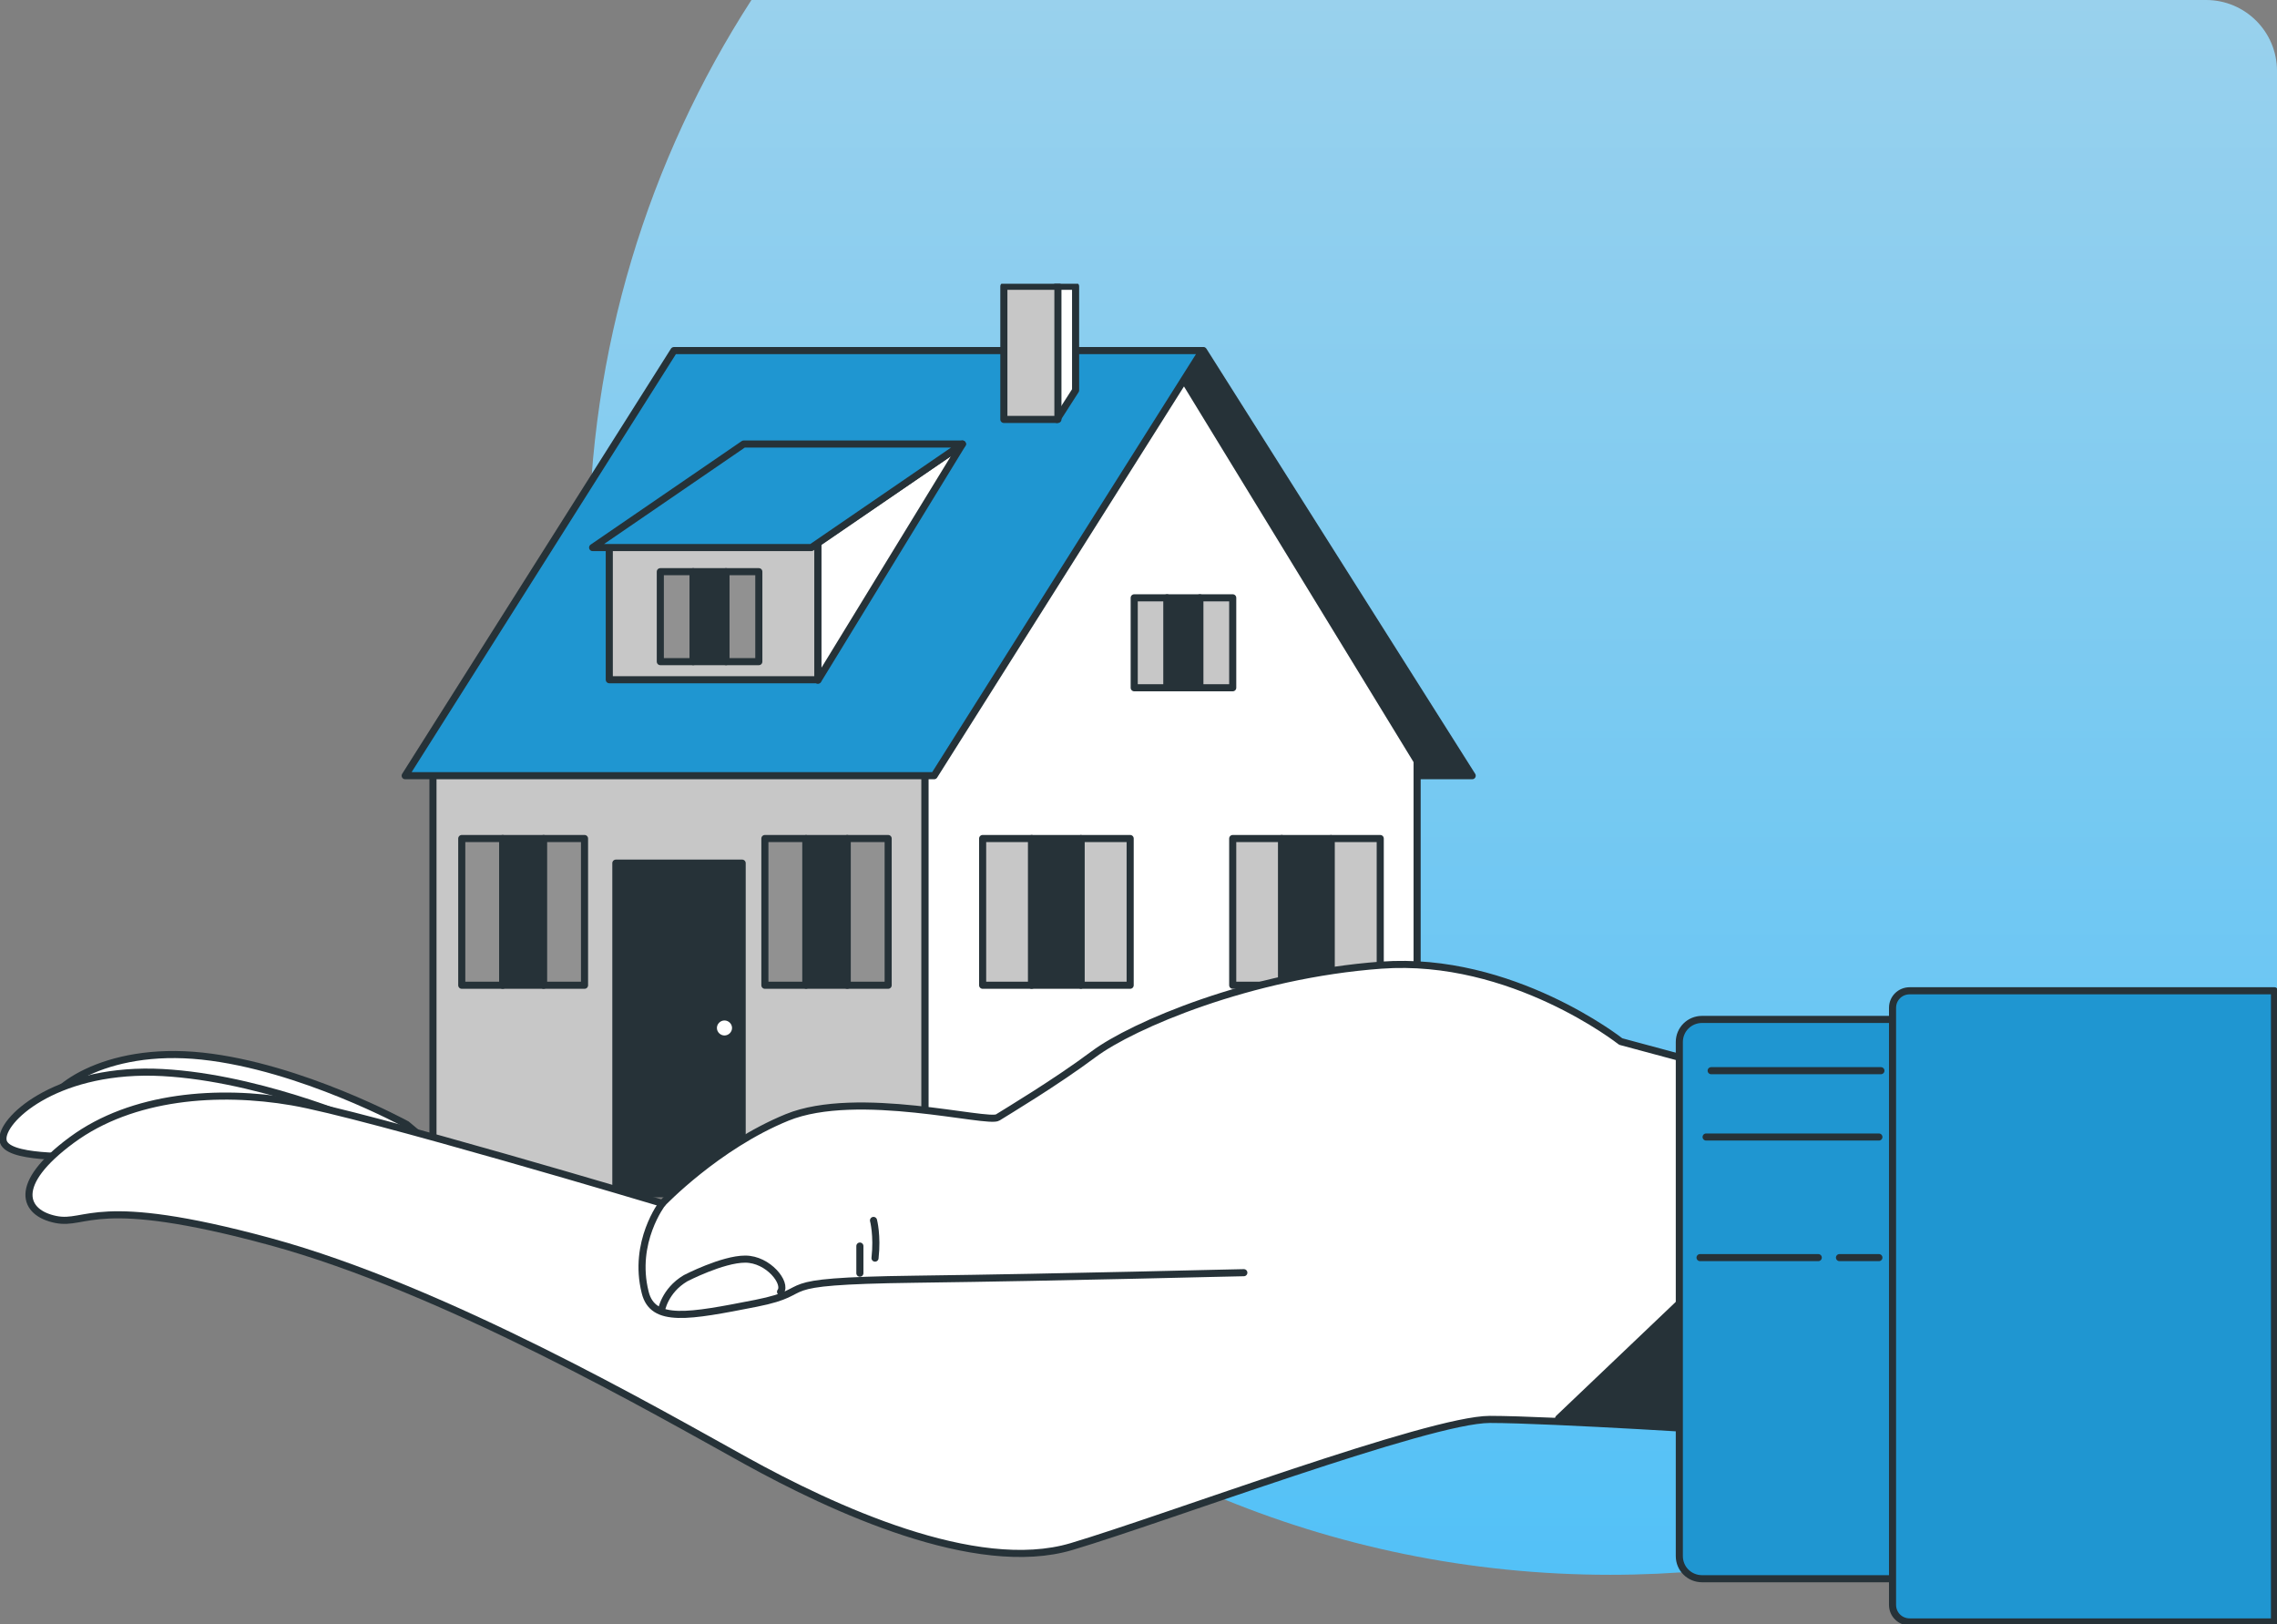 <svg width="321" height="229" viewBox="0 0 321 229" fill="none" xmlns="http://www.w3.org/2000/svg">
<rect x="0" y="0" width="321" height="229" fill="#808080" stroke="none"/>
<path fill-rule="evenodd" clip-rule="evenodd" d="M105.934 0L311 0C316.523 0 321 4.477 321 10V187.09C295.775 208.845 262.924 222 227 222C147.471 222 83 157.529 83 78C83 49.255 91.422 22.477 105.934 0Z" fill="url(#paint0_linear_293_12)"/>
<g clip-path="url(#clip0_293_12)">
<path d="M207.542 109.352H139.809L101.919 49.422H169.652L207.542 109.352Z" fill="#263238" stroke="#263238" stroke-miterlimit="10" stroke-linecap="round" stroke-linejoin="round"/>
<path d="M130.408 107.298H61.037V168.29H130.408V107.298Z" fill="#C7C7C7" stroke="#263238" stroke-miterlimit="10" stroke-linecap="round" stroke-linejoin="round"/>
<path d="M199.779 168.29H130.408V107.298L165.663 51.476L199.779 107.298V168.29Z" fill="white" stroke="#263238" stroke-miterlimit="10" stroke-linecap="round" stroke-linejoin="round"/>
<path d="M145.436 118.207H138.527V138.892H145.436V118.207Z" fill="#C7C7C7" stroke="#263238" stroke-miterlimit="10" stroke-linecap="round" stroke-linejoin="round"/>
<path d="M152.344 118.207H145.436V138.892H152.344V118.207Z" fill="#263238" stroke="#263238" stroke-miterlimit="10" stroke-linecap="round" stroke-linejoin="round"/>
<path d="M159.325 118.207H152.416V138.892H159.325V118.207Z" fill="#C7C7C7" stroke="#263238" stroke-miterlimit="10" stroke-linecap="round" stroke-linejoin="round"/>
<path d="M113.599 118.207H107.83V138.892H113.599V118.207Z" fill="#919191" stroke="#263238" stroke-miterlimit="10" stroke-linecap="round" stroke-linejoin="round"/>
<path d="M119.439 118.207H113.67V138.892H119.439V118.207Z" fill="#263238" stroke="#263238" stroke-miterlimit="10" stroke-linecap="round" stroke-linejoin="round"/>
<path d="M125.208 118.207H119.439V138.892H125.208V118.207Z" fill="#919191" stroke="#263238" stroke-miterlimit="10" stroke-linecap="round" stroke-linejoin="round"/>
<path d="M70.866 118.207H65.097V138.892H70.866V118.207Z" fill="#919191" stroke="#263238" stroke-miterlimit="10" stroke-linecap="round" stroke-linejoin="round"/>
<path d="M76.634 118.207H70.865V138.892H76.634V118.207Z" fill="#263238" stroke="#263238" stroke-miterlimit="10" stroke-linecap="round" stroke-linejoin="round"/>
<path d="M82.404 118.207H76.635V138.892H82.404V118.207Z" fill="#919191" stroke="#263238" stroke-miterlimit="10" stroke-linecap="round" stroke-linejoin="round"/>
<path d="M180.691 118.207H173.782V138.892H180.691V118.207Z" fill="#C7C7C7" stroke="#263238" stroke-miterlimit="10" stroke-linecap="round" stroke-linejoin="round"/>
<path d="M187.599 118.207H180.69V138.892H187.599V118.207Z" fill="#263238" stroke="#263238" stroke-miterlimit="10" stroke-linecap="round" stroke-linejoin="round"/>
<path d="M194.579 118.207H187.671V138.892H194.579V118.207Z" fill="#C7C7C7" stroke="#263238" stroke-miterlimit="10" stroke-linecap="round" stroke-linejoin="round"/>
<path d="M164.524 84.275H159.895V96.955H164.524V84.275Z" fill="#C7C7C7" stroke="#263238" stroke-miterlimit="10" stroke-linecap="round" stroke-linejoin="round"/>
<path d="M169.154 84.275H164.524V96.955H169.154V84.275Z" fill="#263238" stroke="#263238" stroke-miterlimit="10" stroke-linecap="round" stroke-linejoin="round"/>
<path d="M173.783 84.275H169.153V96.955H173.783V84.275Z" fill="#C7C7C7" stroke="#263238" stroke-miterlimit="10" stroke-linecap="round" stroke-linejoin="round"/>
<path d="M57.12 109.352H131.69L169.509 49.422H95.01L57.12 109.352Z" fill="#1F96D1" stroke="#263238" stroke-miterlimit="10" stroke-linecap="round" stroke-linejoin="round"/>
<path d="M115.309 76.482H85.894V95.822H115.309V76.482Z" fill="#C7C7C7" stroke="#263238" stroke-miterlimit="10" stroke-linecap="round" stroke-linejoin="round"/>
<path d="M115.31 76.482L135.679 62.598L115.31 95.892V76.482Z" fill="white" stroke="#263238" stroke-miterlimit="10" stroke-linecap="round" stroke-linejoin="round"/>
<path d="M83.544 77.191H114.383L135.679 62.598H104.839L83.544 77.191Z" fill="#1F96D1" stroke="#263238" stroke-miterlimit="10" stroke-linecap="round" stroke-linejoin="round"/>
<path d="M97.717 80.591H93.088V93.271H97.717V80.591Z" fill="#919191" stroke="#263238" stroke-miterlimit="10" stroke-linecap="round" stroke-linejoin="round"/>
<path d="M102.347 80.591H97.718V93.271H102.347V80.591Z" fill="#263238" stroke="#263238" stroke-miterlimit="10" stroke-linecap="round" stroke-linejoin="round"/>
<path d="M106.976 80.591H102.347V93.271H106.976V80.591Z" fill="#919191" stroke="#263238" stroke-miterlimit="10" stroke-linecap="round" stroke-linejoin="round"/>
<path d="M151.632 40.354H148.997V59.127L151.632 55.018V40.354Z" fill="white" stroke="#263238" stroke-miterlimit="10" stroke-linecap="round" stroke-linejoin="round"/>
<path d="M149.139 40.354H141.519V59.127H149.139V40.354Z" fill="#C7C7C7" stroke="#263238" stroke-miterlimit="10" stroke-linecap="round" stroke-linejoin="round"/>
<path d="M104.626 121.678H86.82V168.22H104.626V121.678Z" fill="#263238" stroke="#263238" stroke-miterlimit="10" stroke-linecap="round" stroke-linejoin="round"/>
<path d="M103.7 144.913C103.7 144.063 102.988 143.355 102.133 143.355C101.279 143.355 100.566 144.063 100.566 144.913C100.566 145.764 101.279 146.472 102.133 146.472C102.988 146.472 103.7 145.764 103.7 144.913Z" fill="white" stroke="#263238" stroke-miterlimit="10" stroke-linecap="round" stroke-linejoin="round"/>
<path d="M57.334 158.515C57.334 158.515 42.448 150.368 28.489 148.88C14.529 147.393 6.481 153.839 6.552 156.602C6.623 159.436 16.31 159.648 18.09 160.073C19.942 160.569 31.124 157.452 47.648 161.348C64.171 165.244 66.308 166.024 66.308 166.024L57.334 158.515Z" fill="white" stroke="#263238" stroke-miterlimit="10" stroke-linecap="round" stroke-linejoin="round"/>
<path d="M51.138 158.302C51.138 158.302 35.54 151.501 21.58 151.147C7.549 150.864 0.071 157.948 0.427 160.711C0.712 163.473 10.398 162.907 12.25 163.19C14.102 163.473 24.999 159.506 41.807 161.986C58.616 164.465 60.824 165.103 60.824 165.103L51.138 158.302Z" fill="white" stroke="#263238" stroke-miterlimit="10" stroke-linecap="round" stroke-linejoin="round"/>
<path d="M250.062 152.635L228.481 146.826C228.481 146.826 213.168 134.713 194.722 136.058C176.275 137.404 159.609 144.559 154.196 148.597C148.783 152.635 142.017 156.673 140.664 157.523C139.311 158.444 120.864 153.485 110.964 157.523C101.064 161.561 93.372 169.636 93.372 169.636C93.372 169.636 51.493 157.098 41.166 155.327C30.839 153.556 18.66 154.406 10.113 160.711C1.566 167.015 3.347 170.982 7.834 171.903C12.321 172.824 13.247 168.29 38.032 175.02C62.818 181.75 92.945 199.177 105.124 205.906C117.303 212.636 137.53 222.058 151.062 218.02C164.595 213.982 201.488 200.097 210.035 200.097C218.581 200.097 246.073 201.868 246.073 201.868L250.062 152.635Z" fill="white" stroke="#263238" stroke-miterlimit="10" stroke-linecap="round" stroke-linejoin="round"/>
<path d="M238.311 182.246L219.722 199.956L246.003 201.868L238.311 182.246Z" fill="#263238" stroke="#263238" stroke-miterlimit="10" stroke-linecap="round" stroke-linejoin="round"/>
<path d="M93.373 169.636C93.373 169.636 89.171 175.091 90.951 182.175C92.02 186.567 97.148 185.575 106.549 183.734C115.879 181.892 107.19 180.617 128.984 180.333C150.778 180.05 174.139 179.412 175.35 179.412" stroke="#263238" stroke-miterlimit="10" stroke-linecap="round" stroke-linejoin="round"/>
<path d="M93.231 184.796C93.231 184.796 93.658 181.963 96.649 180.192C96.649 180.192 101.848 177.5 105.053 177.5C108.33 177.5 110.965 180.9 110.039 182.104" stroke="#263238" stroke-miterlimit="10" stroke-linecap="round" stroke-linejoin="round"/>
<path d="M121.221 179.483V175.658" stroke="#263238" stroke-miterlimit="10" stroke-linecap="round" stroke-linejoin="round"/>
<path d="M123.144 172.045C123.144 172.045 123.713 174.17 123.357 177.358" stroke="#263238" stroke-miterlimit="10" stroke-linecap="round" stroke-linejoin="round"/>
<path d="M269.007 222.554H239.948C238.168 222.554 236.743 221.137 236.743 219.366V146.897C236.743 145.126 238.168 143.709 239.948 143.709H269.007V222.554Z" fill="#1F96D1" stroke="#263238" stroke-miterlimit="10" stroke-linecap="round" stroke-linejoin="round"/>
<path d="M320.644 228.646H269.221C267.868 228.646 266.8 227.583 266.8 226.237V142.08C266.8 140.734 267.868 139.671 269.221 139.671H320.644V228.646Z" fill="#1F96D1" stroke="#263238" stroke-miterlimit="10" stroke-linecap="round" stroke-linejoin="round"/>
<path d="M241.231 150.935H265.162" stroke="#263238" stroke-miterlimit="10" stroke-linecap="round" stroke-linejoin="round"/>
<path d="M264.877 160.286H240.519" stroke="#263238" stroke-miterlimit="10" stroke-linecap="round" stroke-linejoin="round"/>
<path d="M239.664 177.287H256.33" stroke="#263238" stroke-miterlimit="10" stroke-linecap="round" stroke-linejoin="round"/>
<path d="M259.321 177.287H264.877" stroke="#263238" stroke-miterlimit="10" stroke-linecap="round" stroke-linejoin="round"/>
</g>
<defs>
<linearGradient id="paint0_linear_293_12" x1="202" y1="0" x2="202" y2="222" gradientUnits="userSpaceOnUse">
<stop stop-color="#99D1ED"/>
<stop offset="1" stop-color="#53C1F7"/>
</linearGradient>
<clipPath id="clip0_293_12">
<rect width="321" height="189" fill="white" transform="translate(0 40)"/>
</clipPath>
</defs>
</svg>
